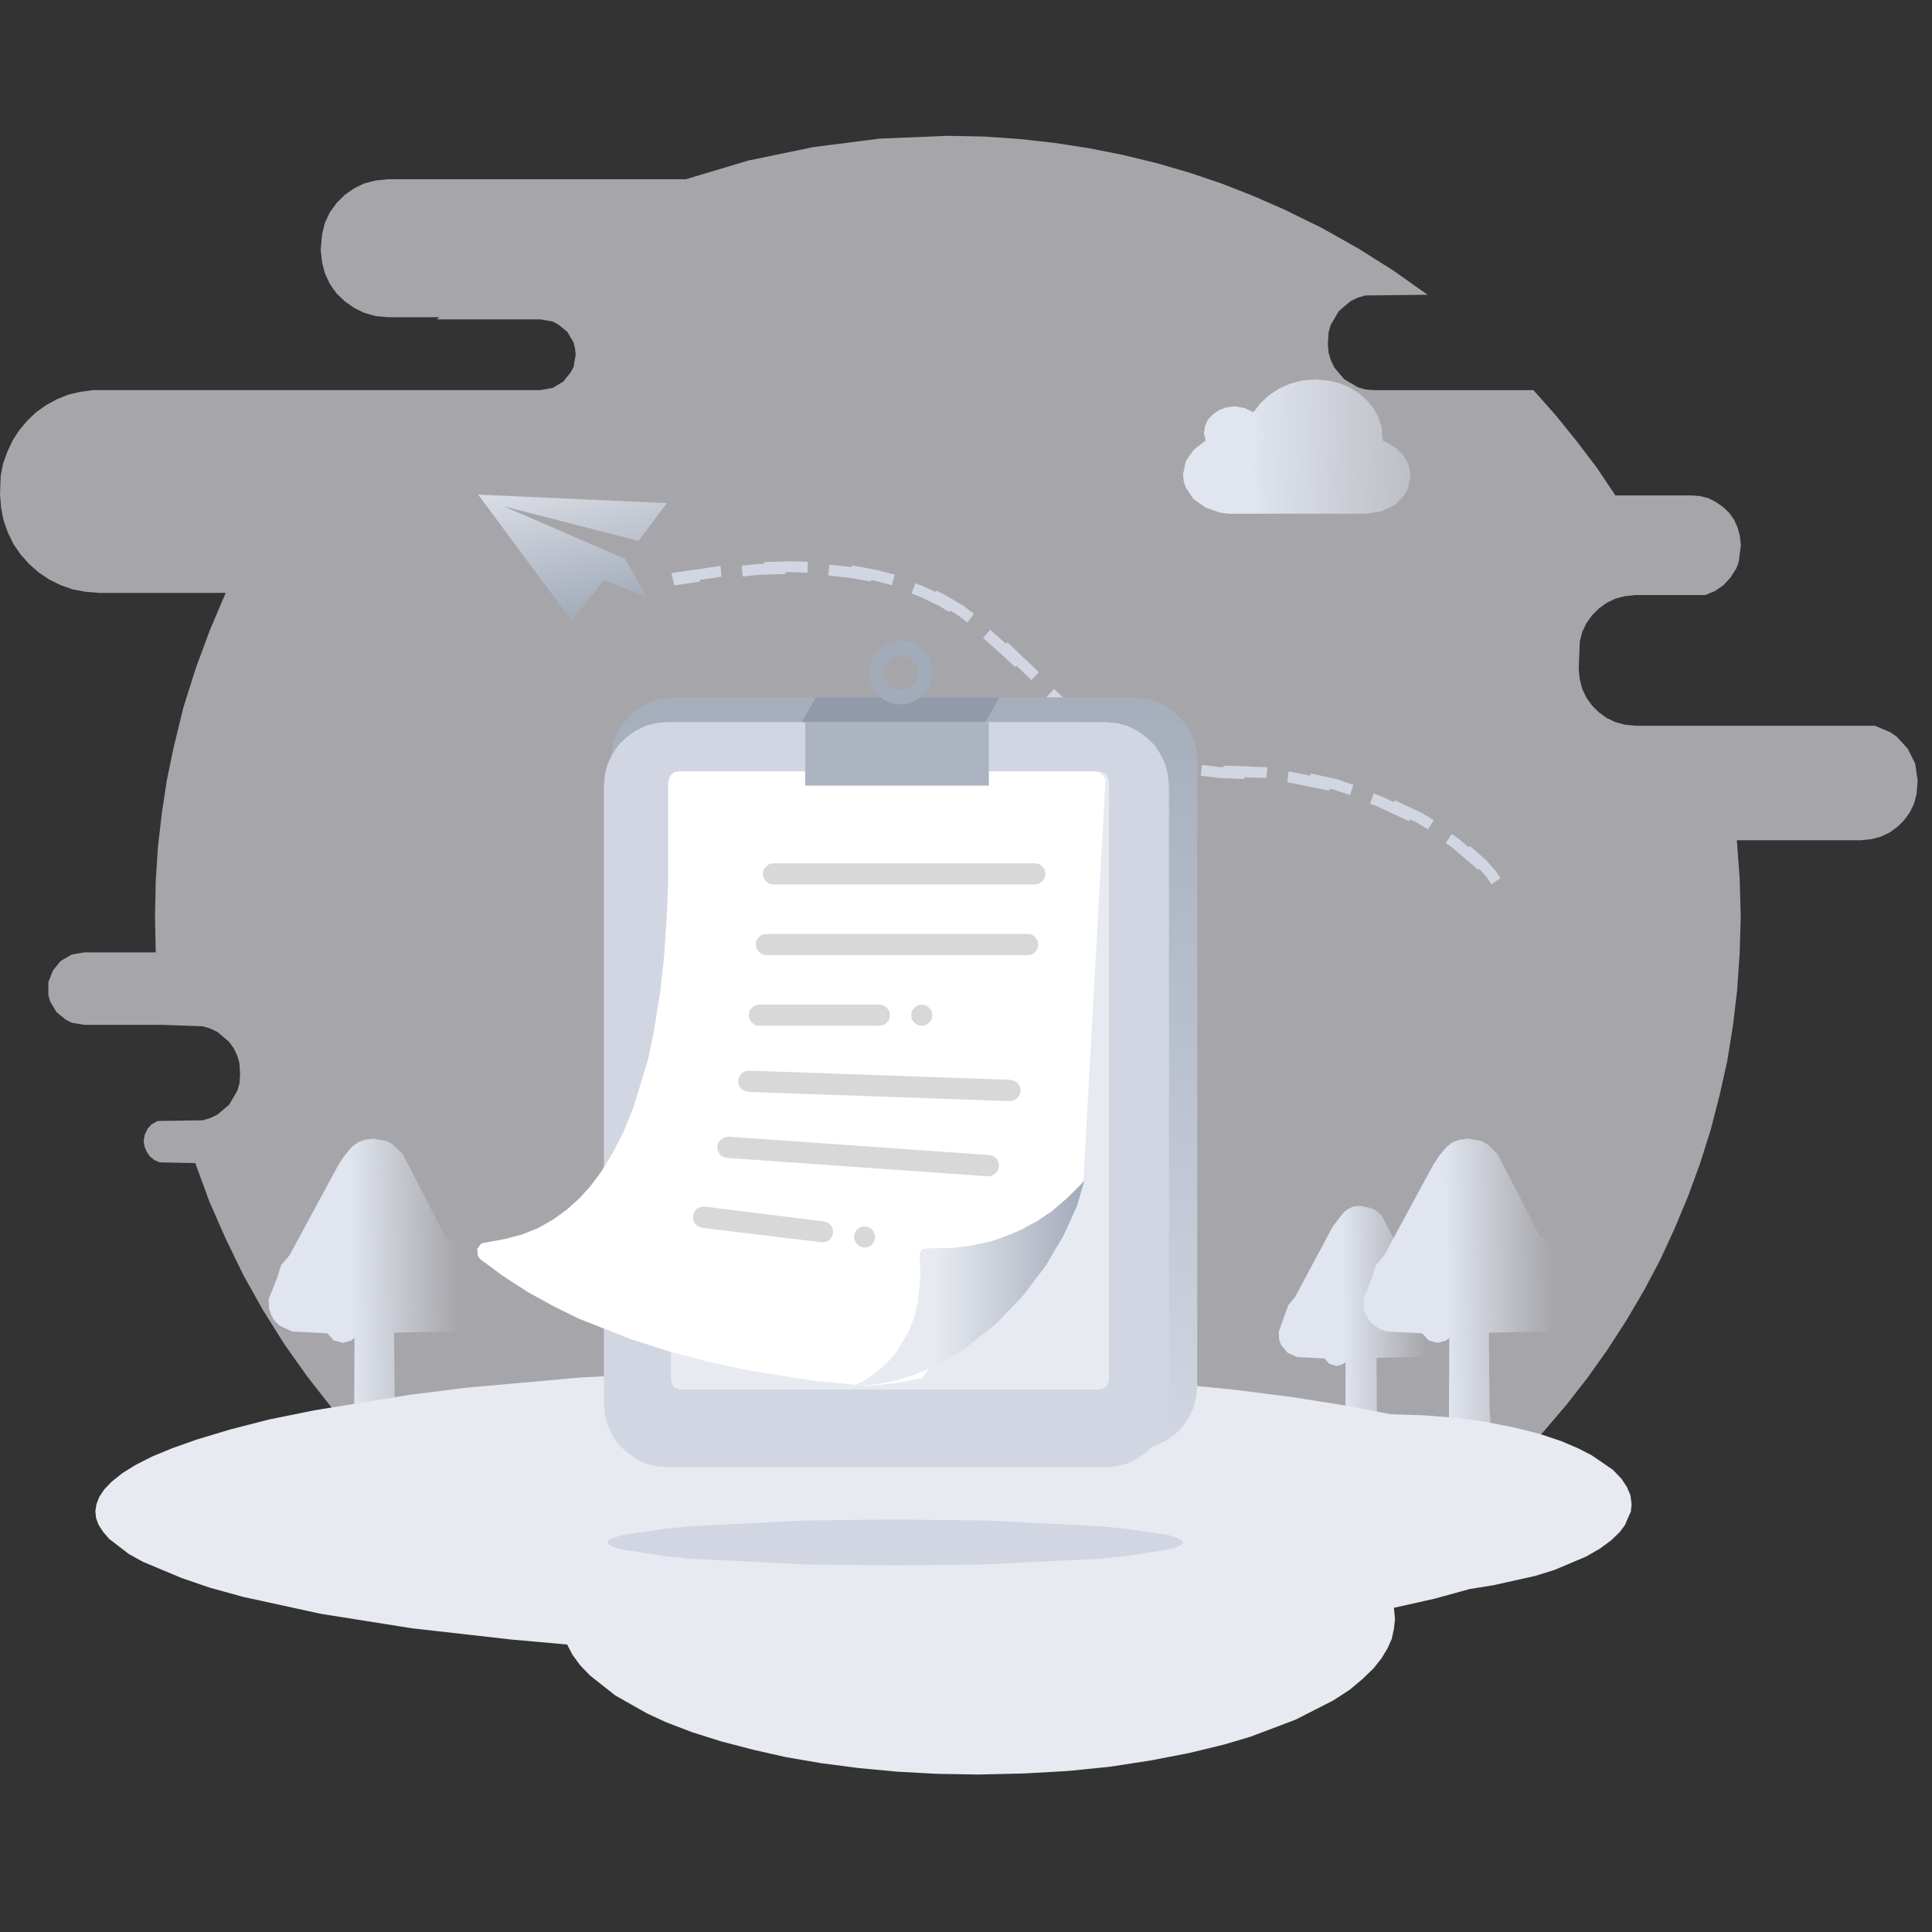 <svg xmlns="http://www.w3.org/2000/svg" xmlns:xlink="http://www.w3.org/1999/xlink" width="178" height="178" viewBox="0 0 178 178">
  <rect x="0" y="0" width="178" height="178" fill="#333333" stroke="none"/>
  <defs>
    <clipPath id="clip-path">
      <rect id="Rectangle_34226" data-name="Rectangle 34226" width="178" height="178" transform="translate(1002 269)" fill="#fff" stroke="#707070" stroke-width="1"/>
    </clipPath>
    <linearGradient id="linear-gradient" x1="0.925" y1="0.988" x2="0.408" y2="1" gradientUnits="objectBoundingBox">
      <stop offset="0" stop-color="#e0e5ef" stop-opacity="0"/>
      <stop offset="1" stop-color="#e0e5ef"/>
    </linearGradient>
    <linearGradient id="linear-gradient-3" x1="0.92" y1="0.988" x2="0.409" xlink:href="#linear-gradient"/>
    <linearGradient id="linear-gradient-4" x1="1.446" y1="0.67" x2="0.295" y2="0.674" xlink:href="#linear-gradient"/>
    <linearGradient id="linear-gradient-5" x1="0.5" y1="1" x2="0.041" y2="-0.29" gradientUnits="objectBoundingBox">
      <stop offset="0" stop-color="#a2abb9"/>
      <stop offset="1" stop-color="#e7eaf0"/>
    </linearGradient>
    <linearGradient id="linear-gradient-6" x1="0.628" y1="-0.075" x2="0.628" y2="1" gradientUnits="objectBoundingBox">
      <stop offset="0" stop-color="#a2abb9"/>
      <stop offset="1" stop-color="#d1d6e2"/>
      <stop offset="1" stop-color="#e7eaf0"/>
    </linearGradient>
    <linearGradient id="linear-gradient-7" x1="1" y1="0.5" x2="0.351" y2="0.5" gradientUnits="objectBoundingBox">
      <stop offset="0" stop-color="#a2abb9"/>
      <stop offset="1" stop-color="#e7eaf0"/>
    </linearGradient>
  </defs>
  <g id="icon_empty_1" transform="translate(-1002 -269)" clip-path="url(#clip-path)">
    <g id="Group_15857" data-name="Group 15857" transform="translate(956 215.514)">
      <g id="Group_15848" data-name="Group 15848" transform="translate(46 66)">
        <path id="背景" d="M133.33,66l3.319.065,3.286.228,3.221.358,3.156.488,3.124.618,3.091.748,3.026.879,2.993,1.009,2.9,1.139,2.831,1.236,3.514,1.724,3.351,1.887,3.254,2.05,3.124,2.213-5.727.065-.683.2-.683.325-1.074.911-.748,1.269-.2.683L168.34,85.2l.065.781.2.683.325.683.911,1.074,1.269.748.683.2.781.065h14.707l2.05,2.31,1.92,2.375,1.855,2.44,1.724,2.57h7l.813.065.781.2.683.358.651.456.553.521.456.651.325.716.2.748.1.846-.2,1.562-.228.618-.521.813-.651.716-.813.553-.879.358h-6.442l-.944.1-.879.228-.813.39-.716.521-.618.618-.521.716-.39.813-.228.879-.1,2.57.1.944.228.879.39.813.521.716.618.618.716.521.813.39.879.228.944.1H218.74l1.4.586.618.423,1.009,1.106.683,1.367.228,1.562-.1,1.236-.228.879-.39.813-.521.716-.618.618-.716.521-.813.39-.878.228-.944.1H206.018l.26,3.481.1,3.547-.1,3.416-.228,3.351-.39,3.286-.521,3.254-.716,3.189-.813,3.156-.976,3.091-1.106,3.026-1.236,2.961-1.334,2.9-1.5,2.831-1.627,2.766-1.724,2.668-1.822,2.57-1.952,2.505-2.082,2.44-2.147,2.31-2.278,2.213-2.343,2.147L179.012,194l-2.538,1.952-2.636,1.79-2.7,1.692-2.8,1.594-2.9,1.464-2.928,1.367-3.026,1.2-3.058,1.074-3.156.944-3.221.846-3.221.651-3.286.553-3.351.358-3.416.228-3.449.1-3.254-.065-3.189-.2-3.124-.358-3.091-.456-3.026-.586-3.774-.911-3.677-1.106-3.547-1.269-3.481-1.464-3.416-1.627-3.319-1.79-3.156-1.952-3.091-2.082-2.961-2.278L84.394,191.3l-2.733-2.538-2.57-2.668-2.44-2.8-2.278-2.9-2.147-3.026-1.985-3.156-1.822-3.254-1.627-3.351-1.5-3.416-1.3-3.547-3.286-.065-.456-.2-.423-.325-.293-.423-.2-.456-.1-.553.1-.586.26-.553.39-.423.521-.293,4.165-.065.683-.2.683-.325,1.074-.911.748-1.269.2-.683.065-.781-.065-1.106-.2-.683-.325-.683-.423-.586-1.074-.911-.683-.325-.683-.2-3.709-.13H53.776l-1.171-.2-.521-.26-.879-.716-.586-.976-.163-.586v-1.2l.423-1.074.716-.879,1.009-.586,1.171-.2h6.573l-.065-3.351.065-3.189.2-3.156.358-3.091.456-3.026.618-2.993.911-3.742,1.139-3.612,1.3-3.514,1.464-3.449H55.11l-1.236-.1-1.2-.228-1.106-.39-1.041-.521-.976-.651-.879-.781-.781-.879-.651-.944-.521-1.074-.39-1.106-.228-1.171L46,99.025l.065-1.724.228-1.139.39-1.074.488-1.041.618-.944.716-.846.813-.781.911-.651,1.009-.553,1.041-.423,1.106-.26,1.2-.163H95.782l1.139-.2.976-.586.683-.846.26-.488.2-1.139-.065-.586-.13-.553-.586-.976-.846-.683-.488-.26-1.139-.2H86.249l.228-.2h-4.75l-1.106-.1-1.041-.293-.944-.456-.879-.618-.748-.716-.618-.879-.456-.976-.26-1.009-.13-1.139.13-1.464.26-1.041.456-.976.618-.846.748-.748.879-.618.944-.456,1.041-.26L81.726,70h27.461l5.759-1.724,5.987-1.236,6.084-.781Z" transform="translate(-46 -66)" fill="rgba(243,243,250,0.6)" fill-rule="evenodd"/>
      </g>
      <g id="Group_15849" data-name="Group 15849" transform="translate(70.761 158.406)">
        <path id="路径" d="M140.939,364.121l.325,1.3-.2.976-.228.456-.488.521-.618.358-6.084.13.065,6.865.228,3.9h-4.1l.13-2.9.033-7.386-.325.26-.748.2-.846-.228-.586-.651-3.221-.163-1.139-.521-.456-.423-.325-.521-.228-.586-.033-.944.781-1.952.358-1.171.781-.911,4.49-8.3.618-.944.683-.781.521-.39.651-.228.748-.1,1.269.228.553.325.911.879,3.9,7.581.618.293.521.39.456.521.358.586.228.651.065.716-.163.976Z" transform="translate(-122.1 -350)" fill="url(#linear-gradient)"/>
        <path id="路径-2" data-name="路径" d="M450.939,364.121l.325,1.3-.2.976-.228.456-.488.521-.618.358-6.084.13.065,6.865.228,3.9h-4.1l.13-2.9.033-7.386-.325.26-.748.2-.846-.228-.586-.651-3.221-.163-.618-.2-.521-.325-.456-.423-.325-.521-.228-.586-.033-.944.781-1.952.358-1.171.781-.911,4.49-8.3.618-.944.683-.781.521-.39.651-.228.748-.1,1.269.228.553.325.911.879,3.9,7.581.618.293.521.39.456.521.358.586.228.651.065.716-.163.976Z" transform="translate(-331.235 -350)" fill="url(#linear-gradient)"/>
        <path id="路径-3" data-name="路径" d="M422.774,380.063l.26,1.041-.1.586-.228.521-.39.423-.488.26-4.718.1.033,5.4.2,3.059h-3.221l.13-2.278v-5.759l-.39.228-.456.1-.651-.2-.456-.488-2.505-.13-.878-.39-.618-.748-.163-.456-.033-.748.879-2.44.618-.748,3.481-6.507,1.041-1.334.39-.293.488-.2.586-.065,1.009.2.456.228.553.488,3.189,6.15.879.553.651.846.2,1.074-.1.781Z" transform="translate(-315.044 -362.818)" fill="url(#linear-gradient-3)"/>
      </g>
      <path id="形状结合" d="M141.816,415l13.08.228,12.2.683,11,1.074,5.3.683,4.718.748,4.23.813,3.091.1,2.863.228,2.7.358,2.668.521,2.343.586,2.05.683,1.529.651,1.269.651,1.952,1.334.781.813.521.781.325.781.1.813-.065.651-.553,1.269-.488.651-.781.748-1.009.748-1.3.748-2.928,1.236-1.79.553-3.807.846-2.213.358-3.189.879-3.774.846.1,1.041-.1.911-.2.911-.39.878-.553.911-.716.911-1.009.976-1.2,1.009-1.5.976-3.514,1.79-4.132,1.562-2.408.716-3.221.781-3.514.683-3.807.586-3.839.39-4.035.228-4.262.1-3.839-.065-3.644-.2-3.481-.325-3.514-.456-3.221-.553-3.026-.683-2.993-.781-2.668-.846-2.375-.911-1.757-.813-2.928-1.659-2.31-1.822-.911-.944-.716-.976-.488-.944-5.108-.456-9.208-1.041-8.395-1.334L86.6,436.052l-3.059-.846-2.57-.879-3.579-1.5-1.3-.716-1.822-1.4-.586-.683-.39-.618-.228-.618L73,428.178l.1-.651.26-.683.456-.683.683-.716.976-.781,1.2-.748,1.529-.781,1.887-.781,2.31-.813,3.026-.911,3.547-.911,4.165-.846,8.818-1.432,5.141-.651,10.575-.944,11.681-.618Z" transform="translate(-18.215 -235.445)" fill="#e7eaf0" fill-rule="evenodd"/>
      <path id="椭圆形" d="M271.036,459.915l-.1.163-.358.228-.911.26-3.742.586-2.538.26-10.477.521-8.395.1-8.395-.1-10.477-.521-2.538-.26-3.742-.586-.911-.26-.358-.228-.1-.163.1-.163.358-.228.911-.293,3.742-.553,2.538-.26,10.477-.521,8.395-.1,8.395.1,10.477.521,2.538.26,3.742.553.911.293.358.228Z" transform="translate(-116.036 -264.319)" fill="#d1d6e2"/>
      <path id="路径-4" data-name="路径" d="M401.954,143.883l-.26,1.236-.293.521-.878.911-1.236.586-1.432.228H385.2l-.781-.1-1.334-.456-1.106-.781-.716-1.041-.2-.586L381,143.72l.26-1.236.748-1.041,1.074-.813-.163-.683.1-.651.26-.586.456-.488.553-.39.683-.26.781-.1.944.163.781.39.651-.846.781-.716.911-.618,1.041-.456,1.106-.293,1.236-.1,1.139.1,1.009.228.976.39.879.553.716.651.618.716.456.846.293.879.1,1.269.716.358.618.423.521.521.39.586.228.651Z" transform="translate(-226 -46.549)" fill="url(#linear-gradient-4)"/>
      <path id="路径-13" d="M238,189.009l3.774-.553,3.449-.358,3.124-.1,2.9.1,2.635.26,2.408.456,2.213.586,2.017.748,1.822.879,1.692,1.009,1.529,1.171,2.668,2.343,5.629,5.336,1.692,1.432,1.529,1.106,1.594.976,1.659.781,1.269.488,2.928.748,3.221.39,4.327.163,2.18.26,2.115.358,2.115.456,4.035,1.334,3.709,1.724,2.017,1.2,1.529,1.074,2.278,1.985.846.944.553.813.358.748-.163.065-.716-1.269-1.074-1.269-2.278-1.952-1.529-1.041-1.79-1.074-3.774-1.757-3.97-1.334-4.165-.846-2.147-.228-4.327-.2-3.319-.39-2.993-.748-1.3-.488-1.659-.813-1.594-.944-1.562-1.139-1.692-1.432-5.661-5.336-2.636-2.343-1.5-1.139-1.659-1.009-1.822-.879-1.985-.748-2.147-.586-2.375-.423-2.6-.293-2.8-.1-3.091.1-3.384.325-4.067.586Z" transform="translate(-129.529 -82.305)" fill="none" stroke="#d1d6e2" stroke-width="1" stroke-dasharray="4 4"/>
      <g id="Group_15850" data-name="Group 15850" transform="translate(90.055 99.058)">
        <path id="路径-5" data-name="路径" d="M192.983,175.474l-2.961,3.742L181.4,167.6l17.375.781-2.6,3.481-12.429-3.189,11.193,4.848,1.985,3.514Z" transform="translate(-181.4 -167.6)" fill="url(#linear-gradient-5)"/>
      </g>
      <g id="Group_15856" data-name="Group 15856" transform="translate(89.958 112.528)">
        <path id="路径-6" data-name="路径" d="M267.155,294.3h-42.3l-1.074-.1-.976-.26-.911-.456-.813-.553-.716-.716-.553-.813-.456-.911-.26-.976-.1-1.041V230.824l.1-1.041.26-.976.456-.911.553-.813.716-.716.813-.553.911-.456.976-.26,1.074-.1h42.3l1.074.1.976.26.911.456.813.553.716.716.553.813.456.911.26.976.1,1.041V288.48l-.1,1.041-.26.976-.456.911-.553.813-.716.716-.813.553-.911.456-.976.26Z" transform="translate(-206.668 -219.794)" fill="url(#linear-gradient-6)"/>
        <path id="路径-7" data-name="路径" d="M263.2,300.654H222.857l-1.074-.1-.976-.26-.911-.456-.813-.586-.716-.683-.553-.813-.456-.911-.26-.976L217,294.8v-56.94l.1-1.074.26-.976.456-.911.553-.813.716-.683.813-.586.911-.456.976-.26,1.074-.1H263.2l1.074.1.976.26.911.456.813.586.716.683.553.813.456.911.26.976.1,1.074V294.8l-.1,1.074-.26.976-.456.911-.553.813-.716.683-.813.586-.911.456-.976.26Z" transform="translate(-205.319 -224.516)" fill="#d1d6e2"/>
        <path id="路径-8" data-name="路径" d="M275.533,302.94H236.813l-.586-.228-.228-.586V246.813l.065-.325.423-.423.325-.065h38.719l.586.228.228.586v55.313l-.228.586Z" transform="translate(-218.137 -233.961)" fill="#e7eaf0"/>
        <path id="路径-9" data-name="路径" d="M217.086,302.615l-5.238-.521-5.922-.944-3.416-.748L199,299.491l-3.677-1.171-4.881-1.92-2.375-1.171-2.343-1.3-2.213-1.432-2.115-1.562-.228-.293-.065-.651.39-.521,2.115-.39,1.627-.423,1.464-.586,1.334-.748,1.269-.911,1.171-1.041,1.041-1.139.976-1.3,1.139-1.855,1.009-1.985.878-2.18,1.367-4.523.488-2.408.586-3.612.39-3.547.228-3.514.13-3.189v-9.11l.1-.423.163-.293.293-.228.39-.065h38.459l.325.065.488.488.065.325-2.017,36.637-.163.39-.2.358L222.032,301.9l-2.44.456Z" transform="translate(-181.1 -233.961)" fill="#fff"/>
        <path id="路径-10" data-name="路径" d="M294.7,368.182l2.375-.033,1.594-.2,1.952-.423,1.3-.456,1.4-.586,1.5-.813,1.4-.944,1.432-1.236,1.5-1.5-.683,2.343-1.236,2.7-1.659,2.8-2.082,2.733-2.505,2.6-2.831,2.245-1.529.976-1.594.813-1.659.683-1.724.521-1.79.325-1.855.13,1.236-.716,1.041-.781.846-.781.748-.879,1.074-1.79.553-1.4.325-1.334.228-2.538-.065-1.985.228-.39Z" transform="translate(-253.218 -312.218)" fill="url(#linear-gradient-7)"/>
        <g id="Group_15854" data-name="Group 15854" transform="translate(19.88 20.498)">
          <path id="矩形" d="M262.976,272h24.078l.39.065.293.228.228.293.065.39-.065.39-.228.293-.293.228-.39.065H262.976l-.39-.065-.293-.228-.228-.293-.065-.39.065-.39.228-.293.293-.228Z" transform="translate(-255.558 -272)" fill="#d8d8d8" fill-rule="evenodd"/>
          <path id="矩形备份" d="M260.976,292h24.078l.39.065.293.228.228.293.065.39-.065.39-.228.293-.293.228-.39.065H260.976l-.39-.065-.293-.228-.228-.293-.065-.39.065-.39.228-.293.293-.228Z" transform="translate(-254.208 -285.493)" fill="#d8d8d8" fill-rule="evenodd"/>
          <path id="矩形备份-2" d="M258.976,312h11.063l.39.065.293.228.228.293.065.39-.065.39-.228.293-.293.228-.39.065H258.976l-.39-.065-.293-.228-.228-.293-.065-.39.065-.39.228-.293.293-.228Z" transform="translate(-252.859 -298.985)" fill="#d8d8d8" fill-rule="evenodd"/>
          <path id="矩形备份-3" d="M304.976,312l.39.065.293.228.228.293.065.39-.065.39-.228.293-.293.228-.39.065-.39-.065-.293-.228-.228-.293-.065-.39.065-.39.228-.293.293-.228Z" transform="translate(-283.892 -298.985)" fill="#d8d8d8" fill-rule="evenodd"/>
          <g id="Group_15851" data-name="Group 15851" transform="translate(4.165 19.099)">
            <path id="矩形备份-7" d="M256.009,330.7l24.078.846.358.1.325.2.2.325.065.39-.1.39-.228.293-.293.2-.39.065-24.078-.846-.358-.1-.325-.2-.2-.325-.065-.39.1-.39.228-.293.293-.2Z" transform="translate(-255 -330.7)" fill="#d8d8d8" fill-rule="evenodd"/>
          </g>
          <g id="Group_15852" data-name="Group 15852" transform="translate(2.245 25.184)">
            <path id="矩形备份-6" d="M250.141,349.4l24.012,1.692.39.1.293.228.163.325.065.39-.1.358-.228.293-.325.2-.39.065-24.012-1.692-.39-.1-.293-.228-.163-.325-.065-.39.1-.358.228-.293.325-.2Z" transform="translate(-249.1 -349.4)" fill="#d8d8d8" fill-rule="evenodd"/>
          </g>
          <g id="Group_15853" data-name="Group 15853" transform="translate(0 31.626)">
            <path id="矩形备份-5" d="M243.274,369.2l11,1.367.358.1.293.26.163.325.033.39-.13.358-.228.293-.358.163-.358.033-11-1.334-.358-.13-.293-.26-.163-.325-.033-.39.13-.358.228-.293.325-.163Z" transform="translate(-242.2 -369.2)" fill="#d8d8d8" fill-rule="evenodd"/>
          </g>
          <path id="矩形备份-4" d="M288.974,374.8l.358.13.293.26.163.325.033.39-.13.358-.228.293-.325.163-.39.033-.39-.13-.26-.26-.2-.325v-.39l.1-.358.26-.293.325-.163Z" transform="translate(-273.03 -341.352)" fill="#d8d8d8" fill-rule="evenodd"/>
        </g>
        <g id="Group_15855" data-name="Group 15855" transform="translate(29.902)">
          <path id="矩形-2" data-name="矩形" d="M274,232h16.919v5.857H274Z" transform="translate(-273.675 -224.516)" fill="#acb4c2" fill-rule="evenodd"/>
          <path id="矩形-3" data-name="矩形" d="M274.3,225h16.919l-1.3,2.278H273Z" transform="translate(-273 -219.794)" fill="#909aa9" fill-rule="evenodd"/>
          <path id="形状结合-2" data-name="形状结合" d="M294.928,209l.781.1.683.293.618.456.456.618.293.683.1.781-.1.781-.293.683-.456.618-.618.456-.683.293-.781.1-.781-.1-.683-.293-.618-.456-.456-.618-.293-.683-.1-.781.1-.781.293-.683.456-.618.618-.456.683-.293Zm0,1.3-.456.065-.683.423-.423.683-.065.456.228.813.586.586.358.163.456.065.813-.228.586-.586.228-.813-.065-.456-.423-.683-.683-.423Z" transform="translate(-285.818 -209)" fill="#a2abb9" fill-rule="evenodd"/>
        </g>
      </g>
    </g>
  </g>
</svg>
